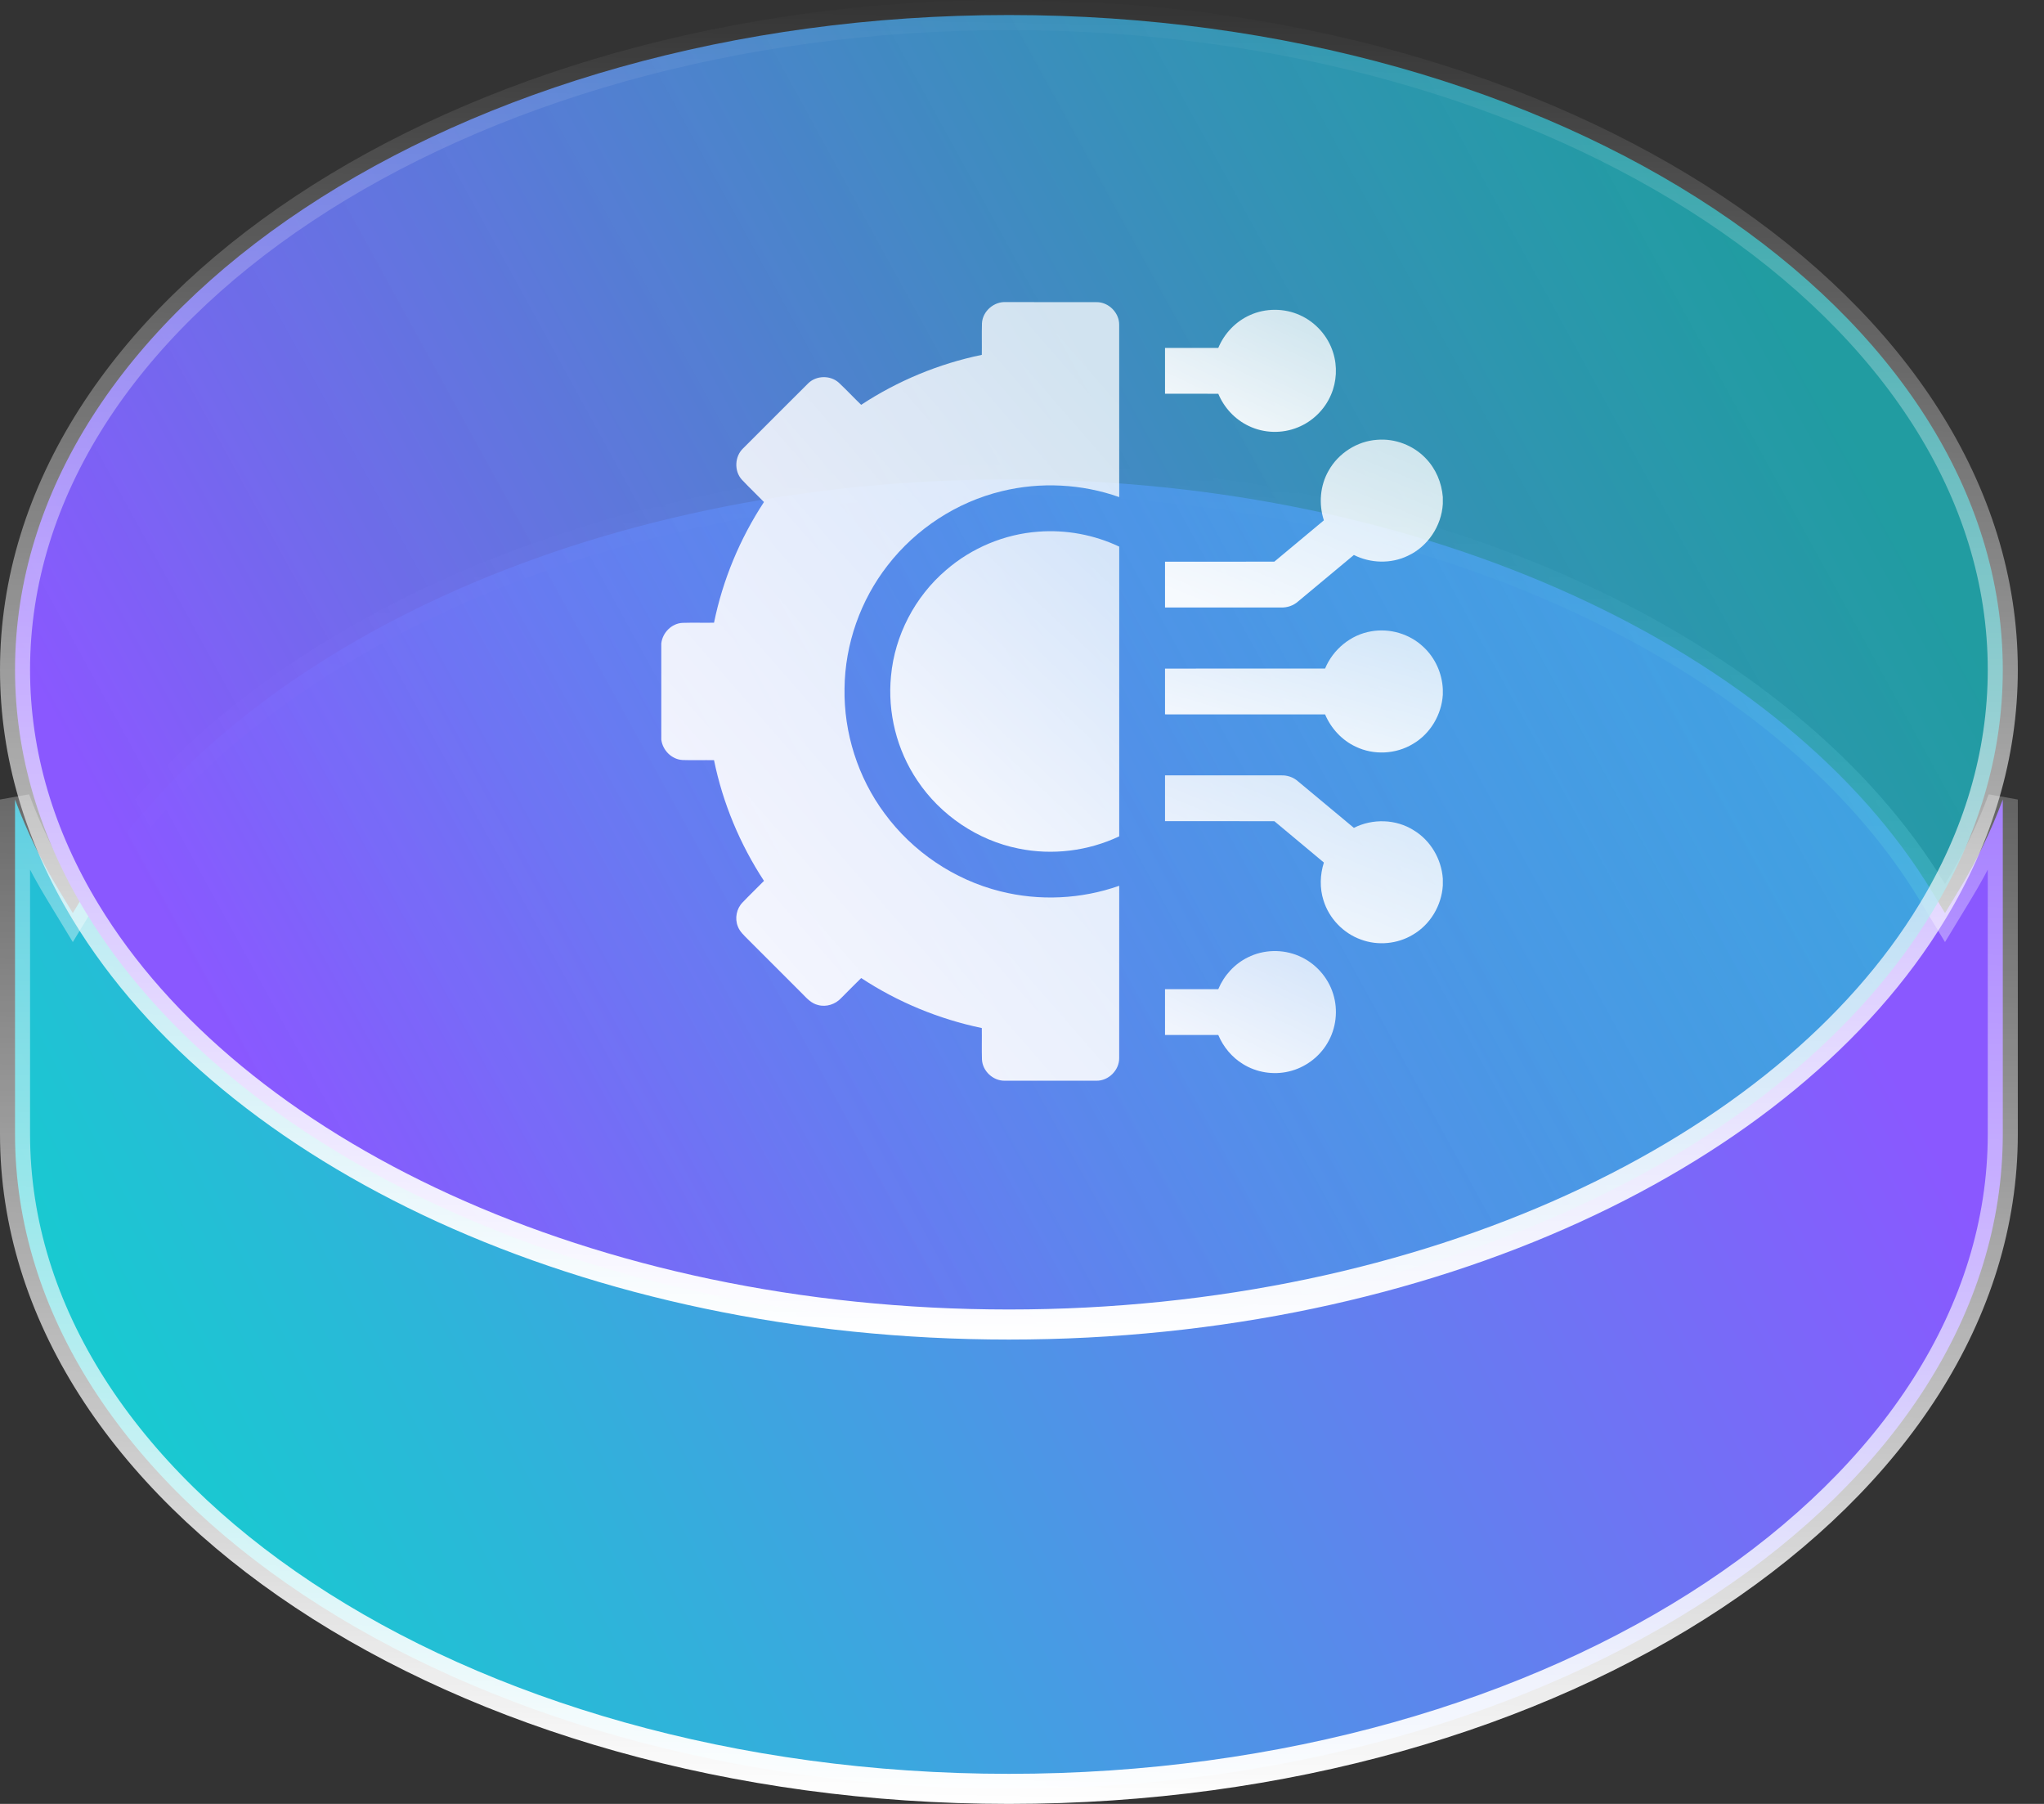 <svg width="68" height="60" viewBox="0 0 68 60" fill="none" xmlns="http://www.w3.org/2000/svg">
<rect x="0" y="0" width="68" height="60" fill="#333333" stroke="none"/>
<path d="M1.994 29.665L2.422 30.37L2.849 29.665C7.69 21.679 19.565 15.945 33.565 15.945C47.564 15.945 59.439 21.679 64.28 29.665L64.707 30.37L65.135 29.665C65.737 28.675 66.238 27.649 66.629 26.593V37.723C66.629 43.654 63.006 49.086 57.021 53.058C51.04 57.028 42.748 59.5 33.565 59.5C24.381 59.5 16.089 57.028 10.108 53.058C4.123 49.086 0.5 43.654 0.5 37.723V26.593C0.891 27.649 1.392 28.675 1.994 29.665Z" fill="url(#paint0_linear_2490_1699)" stroke="url(#paint1_linear_2490_1699)"/>
<path d="M64.28 30.335L64.28 30.335C59.439 38.321 47.564 44.055 33.565 44.055C19.565 44.055 7.69 38.321 2.849 30.335L2.849 30.335C1.329 27.832 0.5 25.117 0.5 22.277C0.5 16.346 4.123 10.914 10.108 6.942C16.089 2.972 24.381 0.5 33.565 0.5C42.748 0.5 51.04 2.972 57.021 6.942C63.006 10.914 66.629 16.346 66.629 22.277C66.629 25.117 65.8 27.832 64.28 30.335Z" fill="url(#paint2_linear_2490_1699)" stroke="url(#paint3_linear_2490_1699)"/>
<g clip-path="url(#clip0_2490_1699)">
<path d="M32.668 10.752C32.688 10.35 33.072 10.021 33.472 10.048C34.473 10.05 35.474 10.047 36.476 10.05C36.879 10.043 37.239 10.402 37.233 10.805C37.236 12.714 37.234 14.624 37.234 16.534C35.988 16.093 34.614 16.023 33.329 16.337C31.832 16.698 30.473 17.586 29.532 18.803C28.626 19.963 28.112 21.423 28.096 22.896C28.069 24.377 28.543 25.861 29.425 27.051C30.359 28.326 31.744 29.264 33.279 29.646C34.578 29.975 35.971 29.907 37.234 29.462C37.234 31.371 37.236 33.28 37.233 35.19C37.239 35.594 36.879 35.953 36.475 35.946C35.456 35.948 34.438 35.948 33.419 35.946C33.036 35.95 32.687 35.624 32.668 35.241C32.657 34.892 32.669 34.543 32.663 34.194C31.237 33.897 29.867 33.332 28.65 32.531C28.426 32.751 28.206 32.974 27.985 33.196C27.793 33.404 27.489 33.505 27.214 33.428C27.003 33.379 26.85 33.217 26.705 33.067C26.096 32.458 25.488 31.848 24.878 31.24C24.751 31.111 24.609 30.985 24.545 30.811C24.439 30.545 24.503 30.223 24.702 30.018C24.935 29.773 25.18 29.541 25.416 29.299C24.617 28.08 24.046 26.713 23.754 25.284C23.404 25.278 23.054 25.291 22.705 25.279C22.344 25.259 22.043 24.953 22 24.599V21.402C22.039 21.044 22.344 20.734 22.707 20.717C23.056 20.706 23.405 20.718 23.754 20.712C24.046 19.284 24.616 17.916 25.416 16.698C25.172 16.446 24.916 16.207 24.677 15.951C24.416 15.661 24.442 15.175 24.725 14.91C25.446 14.19 26.165 13.467 26.888 12.749C27.157 12.485 27.623 12.475 27.904 12.727C28.159 12.966 28.398 13.222 28.649 13.465C29.867 12.665 31.236 12.097 32.663 11.803C32.669 11.453 32.657 11.102 32.668 10.752Z" fill="url(#paint4_linear_2490_1699)" fill-opacity="0.95"/>
<path d="M41.579 10.483C42.101 10.244 42.725 10.246 43.248 10.483C43.769 10.717 44.181 11.18 44.35 11.726C44.496 12.183 44.47 12.693 44.279 13.133C44.072 13.622 43.664 14.02 43.171 14.217C42.654 14.428 42.05 14.412 41.547 14.17C41.089 13.955 40.724 13.562 40.53 13.097C39.939 13.096 39.348 13.097 38.758 13.096C38.758 12.588 38.758 12.081 38.758 11.573C39.348 11.572 39.939 11.573 40.53 11.572C40.728 11.095 41.106 10.695 41.579 10.483Z" fill="url(#paint5_linear_2490_1699)" fill-opacity="0.95"/>
<path d="M44.202 15.652C44.527 15.073 45.149 14.673 45.813 14.628C46.408 14.578 47.018 14.811 47.43 15.243C47.766 15.588 47.962 16.054 48 16.532V16.761C47.958 17.49 47.502 18.179 46.837 18.486C46.276 18.758 45.596 18.739 45.041 18.459C44.42 18.975 43.801 19.494 43.18 20.009C43.026 20.145 42.822 20.213 42.617 20.206C41.331 20.206 40.045 20.206 38.758 20.206C38.758 19.698 38.758 19.191 38.758 18.683C39.971 18.681 41.183 18.685 42.395 18.681C42.944 18.222 43.495 17.767 44.043 17.307C43.866 16.764 43.915 16.149 44.202 15.652Z" fill="url(#paint6_linear_2490_1699)" fill-opacity="0.95"/>
<path d="M31.473 18.962C32.324 18.223 33.417 17.766 34.542 17.684C35.463 17.612 36.399 17.787 37.234 18.181C37.234 21.393 37.234 24.606 37.234 27.818C36.199 28.307 35.008 28.455 33.886 28.224C32.523 27.952 31.288 27.116 30.518 25.961C29.835 24.95 29.522 23.699 29.642 22.486C29.766 21.133 30.44 19.843 31.473 18.962Z" fill="url(#paint7_linear_2490_1699)" fill-opacity="0.95"/>
<path d="M44.083 22.237C44.346 21.601 44.939 21.109 45.623 20.998C46.238 20.89 46.897 21.085 47.35 21.514C47.742 21.874 47.976 22.393 48 22.923V23.11C47.958 23.775 47.581 24.41 47.003 24.745C46.436 25.088 45.699 25.123 45.102 24.835C44.643 24.622 44.28 24.226 44.083 23.762C42.308 23.761 40.533 23.762 38.758 23.761C38.758 23.253 38.758 22.746 38.758 22.238C40.533 22.237 42.308 22.238 44.083 22.237Z" fill="url(#paint8_linear_2490_1699)" fill-opacity="0.95"/>
<path d="M38.758 25.79C40.045 25.789 41.332 25.79 42.62 25.79C42.824 25.782 43.028 25.851 43.181 25.987C43.802 26.503 44.42 27.021 45.041 27.536C45.663 27.22 46.445 27.242 47.035 27.618C47.594 27.956 47.955 28.576 48 29.225V29.453C47.959 30.119 47.581 30.755 47.002 31.09C46.49 31.399 45.837 31.46 45.277 31.251C44.69 31.042 44.214 30.546 44.031 29.95C43.9 29.542 43.914 29.095 44.043 28.689C43.495 28.229 42.944 27.775 42.397 27.315C41.184 27.31 39.971 27.314 38.758 27.313C38.758 26.805 38.758 26.297 38.758 25.79Z" fill="url(#paint9_linear_2490_1699)" fill-opacity="0.95"/>
<path d="M41.512 31.844C42.035 31.58 42.673 31.564 43.21 31.796C43.75 32.023 44.178 32.497 44.351 33.056C44.523 33.597 44.452 34.209 44.16 34.696C43.883 35.168 43.405 35.518 42.871 35.64C42.356 35.761 41.797 35.67 41.348 35.39C40.982 35.165 40.696 34.82 40.53 34.425C39.939 34.424 39.348 34.425 38.758 34.425C38.758 33.917 38.758 33.409 38.758 32.901C39.348 32.901 39.939 32.901 40.53 32.901C40.719 32.447 41.07 32.061 41.512 31.844Z" fill="url(#paint10_linear_2490_1699)" fill-opacity="0.95"/>
</g>
<defs>
<linearGradient id="paint0_linear_2490_1699" x1="5.564" y1="49" x2="55.924" y2="22.176" gradientUnits="userSpaceOnUse">
<stop stop-color="#19C9D1"/>
<stop offset="1" stop-color="#8A58FF"/>
</linearGradient>
<linearGradient id="paint1_linear_2490_1699" x1="33.246" y1="60.001" x2="34.104" y2="15.25" gradientUnits="userSpaceOnUse">
<stop stop-color="white"/>
<stop offset="1" stop-color="white" stop-opacity="0"/>
</linearGradient>
<linearGradient id="paint2_linear_2490_1699" x1="8.131" y1="35.566" x2="58.187" y2="8.093" gradientUnits="userSpaceOnUse">
<stop stop-color="#8A58FF"/>
<stop offset="1" stop-color="#19C9D1" stop-opacity="0.7"/>
</linearGradient>
<linearGradient id="paint3_linear_2490_1699" x1="33.246" y1="44.555" x2="34.104" y2="-0.196" gradientUnits="userSpaceOnUse">
<stop stop-color="white"/>
<stop offset="1" stop-color="white" stop-opacity="0"/>
</linearGradient>
<linearGradient id="paint4_linear_2490_1699" x1="34.715" y1="10.047" x2="16.095" y2="26.289" gradientUnits="userSpaceOnUse">
<stop stop-color="white" stop-opacity="0.8"/>
<stop offset="1" stop-color="white"/>
</linearGradient>
<linearGradient id="paint5_linear_2490_1699" x1="43.503" y1="10.305" x2="41.2" y2="15.087" gradientUnits="userSpaceOnUse">
<stop stop-color="white" stop-opacity="0.8"/>
<stop offset="1" stop-color="white"/>
</linearGradient>
<linearGradient id="paint6_linear_2490_1699" x1="46.471" y1="14.621" x2="43.638" y2="21.573" gradientUnits="userSpaceOnUse">
<stop stop-color="white" stop-opacity="0.8"/>
<stop offset="1" stop-color="white"/>
</linearGradient>
<linearGradient id="paint7_linear_2490_1699" x1="35.974" y1="17.668" x2="28.25" y2="25.851" gradientUnits="userSpaceOnUse">
<stop stop-color="white" stop-opacity="0.8"/>
<stop offset="1" stop-color="white"/>
</linearGradient>
<linearGradient id="paint8_linear_2490_1699" x1="46.471" y1="20.969" x2="44.867" y2="26.386" gradientUnits="userSpaceOnUse">
<stop stop-color="white" stop-opacity="0.8"/>
<stop offset="1" stop-color="white"/>
</linearGradient>
<linearGradient id="paint9_linear_2490_1699" x1="46.471" y1="25.789" x2="43.639" y2="32.74" gradientUnits="userSpaceOnUse">
<stop stop-color="white" stop-opacity="0.8"/>
<stop offset="1" stop-color="white"/>
</linearGradient>
<linearGradient id="paint10_linear_2490_1699" x1="43.503" y1="31.633" x2="41.2" y2="36.416" gradientUnits="userSpaceOnUse">
<stop stop-color="white" stop-opacity="0.8"/>
<stop offset="1" stop-color="white"/>
</linearGradient>
<clipPath id="clip0_2490_1699">
<rect width="26" height="26" fill="white" transform="translate(22 10)"/>
</clipPath>
</defs>
</svg>
